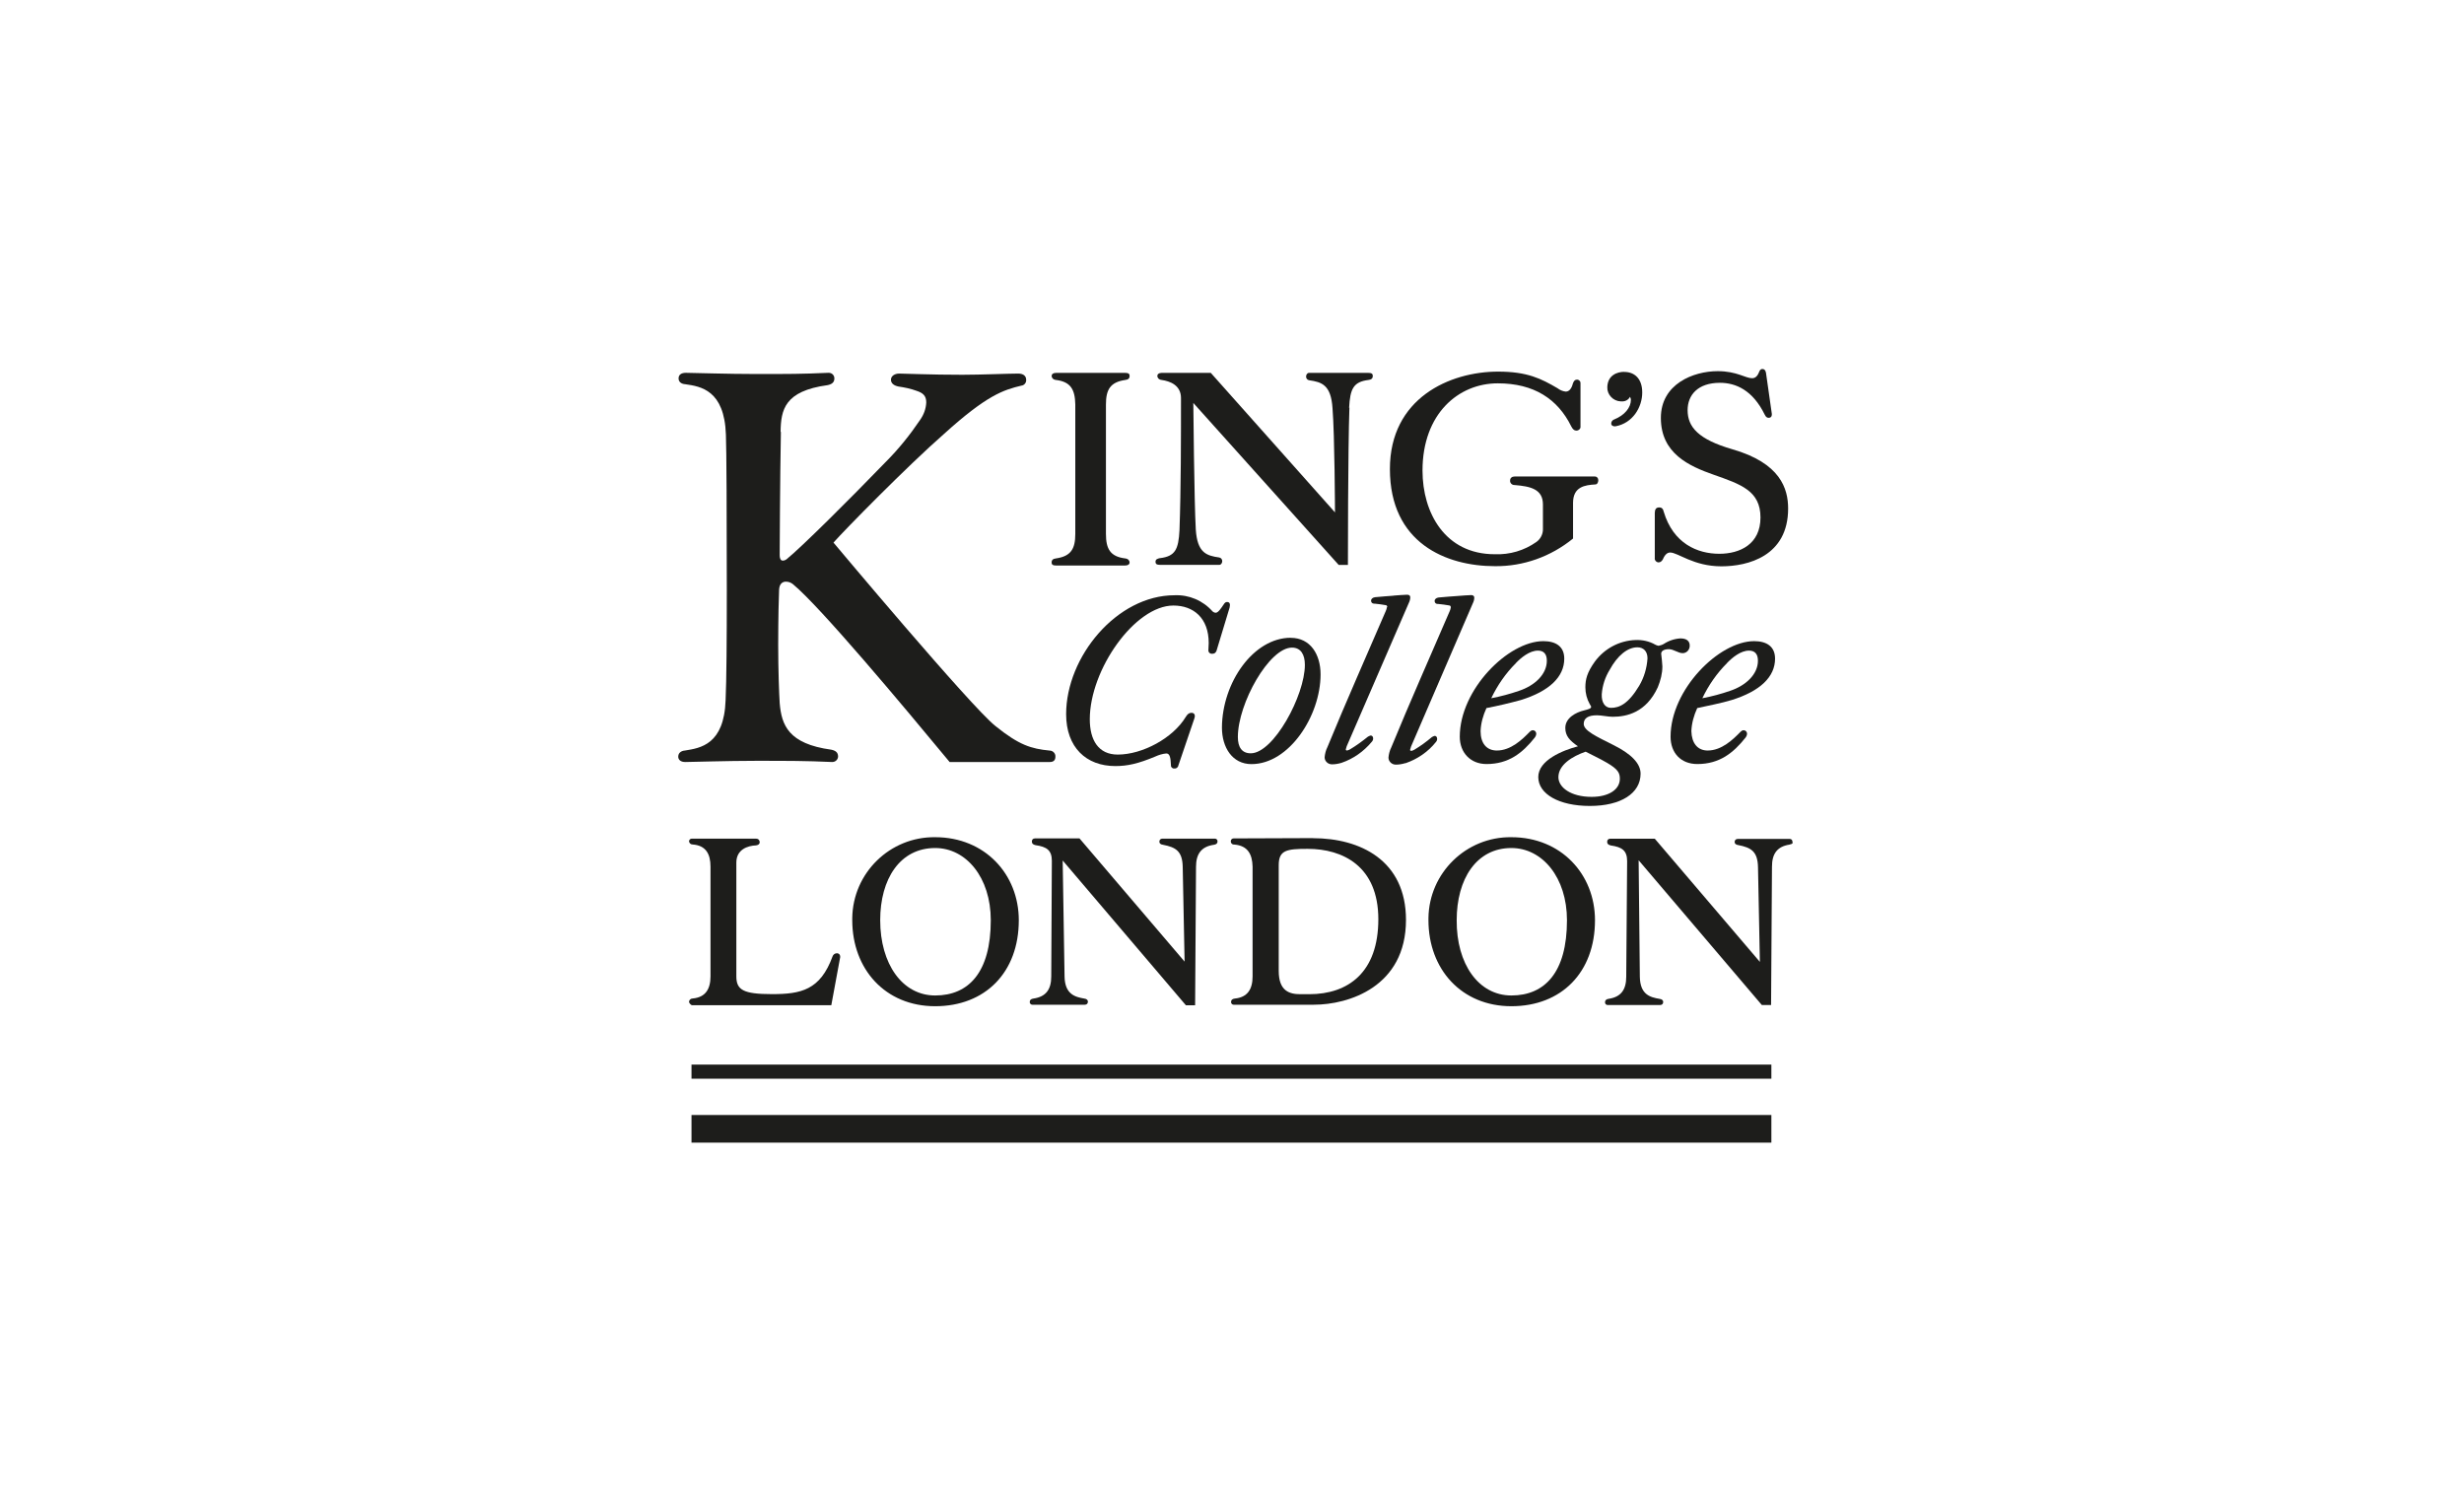 <?xml version="1.0" encoding="UTF-8"?>
<svg xmlns="http://www.w3.org/2000/svg" id="Capa_1" viewBox="0 0 328 200">
  <defs>
    <style>.cls-1{fill:#1d1d1b;}</style>
  </defs>
  <path class="cls-1" d="m174.76,111.57l-10.55.04c-.2,0-.37.16-.37.37v.04c0,.2.16.41.41.41h.08c1.76.16,2.37,1.27,2.41,2.95v14.6c0,1.68-.65,2.78-2.37,2.95-.33.04-.49.2-.49.41-.04.2.12.41.33.41h10.68c4.62,0,12.27-2.37,12.27-11.29,0-7.94-6.1-10.88-12.39-10.88Zm-.49,20.78h-1.15c-1.47,0-2.9-.41-2.9-3.11v-14.07c0-2,1.06-2.17,3.85-2.17,4.66,0,9.41,2.29,9.41,9.37s-4.01,9.98-9.2,9.98Z"></path>
  <path class="cls-1" d="m171.82,84.9c-4.95,0-9.12,5.93-9.16,11.95,0,2.66,1.39,4.87,3.93,4.87,5.03,0,9.2-6.46,9.2-11.94,0-2.66-1.35-4.87-3.97-4.87Zm-5.32,15.38c-1.19,0-1.72-.82-1.72-2.17,0-4.46,4.17-11.9,7.2-11.9,1.19,0,1.72.94,1.72,2.29,0,4.09-4.17,11.78-7.2,11.78Z"></path>
  <path class="cls-1" d="m202.42,93.2c3.85-1.19,5.81-3.11,5.81-5.52,0-1.64-1.15-2.33-2.78-2.33-4.7,0-11.13,6.46-11.13,12.72,0,2.13,1.43,3.64,3.56,3.64,2.95,0,4.79-1.47,6.42-3.52.12-.16.2-.33.2-.53,0-.25-.2-.45-.45-.45-.16,0-.29.08-.41.2-1.02,1.06-2.54,2.5-4.38,2.5-1.39,0-2.17-.98-2.17-2.58.04-1.06.33-2.09.78-3.07,1.51-.29,3.03-.65,4.54-1.06Zm-.65-4.91c.7-.74,1.84-1.68,2.95-1.68.78,0,1.19.45,1.19,1.35,0,1.8-1.6,3.31-3.72,4.01-1.19.41-2.41.74-3.68.98.82-1.72,1.92-3.31,3.27-4.66Z"></path>
  <path class="cls-1" d="m201.19,111.45c-6.01-.08-10.96,4.75-11.04,10.76v.29c0,6.5,4.38,11.45,11.04,11.45s11.13-4.5,11.13-11.45c0-6.1-4.5-11.05-11.13-11.05Zm0,21.07c-4.38,0-7.32-4.21-7.28-10.02,0-5.48,2.62-9.61,7.28-9.61,4.13,0,7.4,3.93,7.4,9.61,0,6.95-2.95,10.02-7.4,10.02Z"></path>
  <path class="cls-1" d="m230.48,93.2c3.85-1.19,5.81-3.11,5.81-5.52,0-1.64-1.15-2.33-2.78-2.33-4.7,0-11.13,6.46-11.13,12.72,0,2.13,1.35,3.64,3.56,3.64,2.95,0,4.79-1.47,6.42-3.52.12-.16.2-.33.2-.53,0-.25-.2-.45-.45-.45-.16,0-.29.08-.41.2-1.02,1.06-2.54,2.5-4.38,2.5-1.35,0-2.13-.98-2.17-2.58.04-1.06.33-2.09.78-3.07,1.15-.25,3.4-.7,4.54-1.06Zm-.61-4.91c.7-.74,1.84-1.68,2.95-1.68.78,0,1.19.45,1.19,1.35,0,1.8-1.6,3.31-3.72,4.01-1.19.41-2.41.74-3.68.98.82-1.72,1.92-3.31,3.27-4.66Z"></path>
  <path class="cls-1" d="m223.77,84.98c-.82.04-1.6.29-2.29.74-.2.12-.45.2-.7.25-.16-.04-.33-.08-.45-.16-.78-.45-1.72-.65-2.62-.61-2.17.08-4.13,1.15-5.4,2.86-1.06,1.47-1.27,2.41-1.27,3.44,0,.78.2,1.55.57,2.21.04.12.2.29.2.37,0,.25-.33.33-.94.49-1.06.25-2.5.98-2.5,2.33,0,1.06.57,1.68,1.68,2.45-2,.53-5.28,1.84-5.28,4.09s2.74,3.85,6.87,3.85,6.75-1.68,6.75-4.3c0-1.39-1.31-2.66-3.6-3.8-2.29-1.15-3.97-1.92-3.97-2.82,0-.78.61-1.15,1.76-1.15.61,0,1.47.2,2.09.2,1.88,0,4.46-.57,6.01-3.93.37-.9.61-1.84.61-2.78-.04-.57-.08-1.1-.16-1.68,0-.37.37-.61,1.02-.61s1.23.53,1.84.53c.53,0,.94-.45.94-.98v-.04c0-.61-.45-.94-1.19-.94Zm-12.68,15.09c.78.41,1.92.94,2.82,1.47,1.47.86,1.72,1.35,1.72,2.13,0,1.43-1.47,2.41-3.76,2.41-2.78,0-4.42-1.27-4.42-2.62,0-1.64,1.84-2.78,3.64-3.4Zm7.12-8.79c-1.47,2.45-2.66,2.95-3.76,2.95-.82,0-1.27-.74-1.23-1.8.08-1.15.45-2.29,1.06-3.27,1.02-1.88,2.37-2.99,3.68-2.99.82,0,1.35.53,1.35,1.47-.08,1.27-.45,2.54-1.1,3.64Z"></path>
  <path class="cls-1" d="m124.49,111.45c-6.01-.08-10.96,4.75-11.04,10.76v.29c0,6.5,4.38,11.45,11.04,11.45s11.13-4.5,11.13-11.45c0-6.1-4.5-11.05-11.13-11.05Zm0,21.07c-4.38,0-7.32-4.21-7.32-10.02,0-5.48,2.62-9.61,7.32-9.61,4.13,0,7.4,3.93,7.4,9.61,0,6.95-2.95,10.02-7.4,10.02Z"></path>
  <path class="cls-1" d="m220.29,68.25c0-.49.2-.7.57-.7s.53.2.61.57c1.27,4.25,4.5,5.6,7.4,5.6,2.74,0,5.48-1.27,5.48-4.83s-2.62-4.42-6.22-5.69c-3.27-1.15-7.04-2.82-7.04-7.57,0-4.5,4.3-6.22,7.57-6.22,2.54,0,3.68.94,4.58.94.53,0,.78-.45.94-.86.08-.25.25-.37.41-.37.25,0,.41.12.49.49l.78,5.48v.12c0,.25-.16.41-.41.41h0c-.2,0-.37-.08-.53-.41-1.6-3.27-3.85-4.25-5.97-4.25-2.95,0-4.3,1.64-4.3,3.64,0,2.25,1.43,3.89,5.93,5.2,6.42,1.84,7.45,5.24,7.45,7.9,0,6.34-5.36,7.69-8.88,7.69-3.72,0-5.77-1.84-6.83-1.84-.53,0-.82.57-.98.94-.16.25-.33.37-.53.37h-.08c-.29-.04-.49-.29-.45-.57v-6.05h0Z"></path>
  <path class="cls-1" d="m216.2,49.51c1.43,0,2.41.94,2.41,2.74,0,1.96-1.27,4.09-3.56,4.5-.33.04-.57-.12-.57-.37s.16-.45.37-.53c1.43-.57,2.25-1.6,2.25-2.62,0-.12-.04-.29-.12-.41-.2.41-.65.65-1.1.61h-.16c-.98-.04-1.8-.9-1.76-1.88.04-1.6,1.31-2.05,2.25-2.05Z"></path>
  <path class="cls-1" d="m141.71,129.98c.04,2.41,1.43,2.74,2.62,2.95.33.04.49.2.49.41,0,.25-.16.41-.41.41h-7c-.2,0-.37-.2-.33-.41,0-.2.16-.37.49-.41,1.72-.25,2.37-1.27,2.37-2.95l.08-15.38c0-1.43-.7-1.88-2.17-2.09-.33-.08-.49-.2-.49-.49,0-.25.16-.41.41-.41h5.93l13.99,16.4-.25-12.6c-.04-2.09-.9-2.62-2.62-2.95-.33-.04-.49-.2-.49-.41,0-.25.16-.41.41-.41h7c.2,0,.37.2.33.41,0,.2-.16.37-.49.41-1.72.25-2.37,1.27-2.37,2.95l-.12,18.41h-1.23l-16.4-19.27.25,15.42Z"></path>
  <path class="cls-1" d="m161.92,86.66c-.08.25-.29.37-.53.37h-.08c-.29,0-.49-.25-.45-.53,0-.25.04-.61.04-.9,0-3.35-2.05-4.99-4.7-4.99-5.11,0-11.13,8.51-11.13,15.14,0,2.78,1.15,4.7,3.72,4.7,3.31,0,7.36-2.21,9.04-4.99.25-.41.45-.57.78-.57s.57.25.37.78l-2.17,6.38c-.12.2-.33.29-.53.25h-.08c-.2-.04-.37-.25-.33-.45-.04-.9-.12-1.55-.61-1.55-.49.04-1.02.2-1.47.41-2.25.94-3.68,1.27-5.32,1.27-3.89,0-6.55-2.5-6.55-6.91,0-7.65,6.75-15.83,14.44-15.83,1.92-.08,3.76.7,5.03,2.13.12.12.29.2.45.2.33,0,.74-.65,1.02-1.06.2-.33.33-.37.49-.37.33,0,.45.25.33.74l-1.76,5.81Z"></path>
  <path class="cls-1" d="m187.08,101.59c-.41.12-.82.2-1.27.2-.53,0-.98-.41-.98-.94.04-.45.16-.94.37-1.35,2.54-6.18,5.11-11.94,7.77-18.12.08-.16.12-.33.16-.53h0c0-.12-.08-.25-.2-.25-.49-.08-.98-.16-1.47-.2h-.08c-.25,0-.41-.16-.41-.41,0-.2.2-.41.53-.45.78-.08,1.96-.16,2.5-.2.61-.04,1.43-.12,1.84-.12.25,0,.41.12.41.33,0,.29-.08.53-.2.78l-8.22,19.06c-.04.12-.08.29-.12.41v.04c0,.08.08.12.16.12.16-.04.29-.08.41-.16.82-.49,1.6-1.06,2.33-1.68.12-.08.25-.12.37-.16.2,0,.33.16.33.41,0,.16-.08.33-.2.45-1.02,1.27-2.45,2.25-4.01,2.78Z"></path>
  <path class="cls-1" d="m199.43,49.47c3.89,0,5.73.94,7.9,2.21.33.25.7.41,1.1.45.45,0,.78-.41.94-1.06.12-.33.25-.53.57-.53h.04c.29.04.45.29.41.53v5.69c.04.29-.2.53-.49.57-.33,0-.53-.16-.74-.57-1.8-3.64-4.95-5.73-9.78-5.73-5.24,0-10.02,4.05-10.02,11.62,0,5.6,2.99,11.13,9.61,11.13,2,.08,3.93-.49,5.56-1.64.57-.41.9-1.1.86-1.8v-3.19c0-2.05-1.68-2.41-3.76-2.58h-.04c-.33,0-.61-.29-.57-.61,0-.33.25-.53.61-.53h10.68c.25,0,.45.2.45.49,0,.33-.16.57-.41.57-1.35.08-2.95.29-2.95,2.45v4.75c-2.95,2.41-6.63,3.72-10.39,3.68-6.5,0-13.99-3.07-13.99-12.93,0-9.45,7.98-12.97,14.4-12.97Z"></path>
  <path class="cls-1" d="m185.48,79.29c.61-.04,1.43-.12,1.84-.12.25,0,.41.12.41.33,0,.29-.08.53-.2.78l-8.26,19.06c-.04.12-.08.29-.12.41v.04c0,.08.08.12.16.12.16-.04.29-.08.41-.16.82-.49,1.6-1.06,2.37-1.68.12-.08.25-.12.37-.16.2,0,.33.16.33.41,0,.16-.08.33-.2.45-1.06,1.27-2.45,2.25-4.01,2.78-.41.12-.82.2-1.27.2-.53,0-.98-.41-.98-.94.04-.45.16-.94.37-1.35,2.54-6.18,5.11-11.94,7.77-18.12.08-.16.12-.33.16-.53h.04c0-.12-.08-.25-.2-.25-.49-.08-.98-.16-1.47-.2h-.08c-.25,0-.41-.16-.41-.41,0-.2.2-.41.53-.45.74-.08,1.96-.16,2.45-.2Z"></path>
  <path class="cls-1" d="m154.43,74.3c2-.25,2.45-1.15,2.58-3.72.2-5.56.2-12.39.2-17.59,0-1.72-1.47-2.25-2.58-2.41-.37-.04-.57-.29-.57-.53s.2-.41.57-.41h6.55l16.53,18.57s-.04-10.27-.33-13.87c-.2-3.11-1.43-3.48-3.11-3.72-.25-.04-.41-.25-.41-.49s.16-.49.37-.49h7.94c.37,0,.57.08.57.41s-.2.49-.57.53c-2,.25-2.45,1.15-2.58,3.72l.04-.04c-.2,5.56-.2,20.94-.2,20.94h-1.23l-19.35-21.56s.12,13.25.33,16.85c.2,3.11,1.43,3.48,3.11,3.72.25.04.41.25.41.49s-.16.49-.37.49h-7.94c-.37,0-.57-.08-.57-.41s.25-.41.61-.49Z"></path>
  <path class="cls-1" d="m140.56,50.58c-.37-.04-.57-.29-.57-.53s.2-.41.57-.41h9.24c.37,0,.57.08.57.41s-.2.49-.57.53c-2,.29-2.58,1.27-2.58,3.27v17.22c0,2,.57,3.03,2.58,3.27.37.04.57.29.57.53s-.2.41-.57.41h-9.24c-.37,0-.57-.08-.57-.41s.2-.49.57-.53c2-.29,2.58-1.27,2.58-3.27v-17.22c-.04-2-.61-3.03-2.58-3.27Z"></path>
  <path class="cls-1" d="m90.29,100.69c0-.41.33-.74.9-.78,2.05-.33,5.2-.78,5.4-6.71.12-2.58.16-8.14.16-14.52,0-9.86-.04-18.98-.12-20.82-.2-5.93-3.35-6.42-5.4-6.71-.57-.04-.9-.33-.9-.78,0-.49.37-.74.98-.74.74,0,5.56.16,9.37.16,4.42,0,5.97,0,9.57-.16h.08c.41,0,.74.33.74.74,0,.53-.33.78-.9.9-5.73.78-6.22,3.27-6.26,6.22h.04c-.12,6.42-.16,16.04-.16,16.4s.08.74.41.74c.2,0,.37-.08.53-.2,2.05-1.68,8.18-7.77,13.17-12.93,1.72-1.72,3.23-3.6,4.58-5.6.49-.7.78-1.47.82-2.33,0-.9-.45-1.27-1.31-1.55-.78-.29-1.6-.45-2.41-.57-.57-.12-.98-.41-.98-.9s.49-.82,1.1-.82c.74,0,4.21.16,8.39.16,2.41,0,6.22-.16,7.45-.16.74,0,1.06.37,1.06.82.04.37-.25.74-.61.78-2.41.57-4.62,1.27-10.31,6.42-4.91,4.3-13.29,12.84-14.73,14.48,0,0,18.29,21.84,21.56,24.42,3.15,2.54,4.75,3.03,7.24,3.27h.04c.41.04.74.41.7.82,0,.41-.2.7-.74.7h-13.34c-6.26-7.57-17.22-20.66-20.82-23.64-.29-.25-.61-.37-.98-.37-.41,0-.86.25-.9,1.06-.04.7-.12,3.93-.12,7.32s.12,6.55.2,7.81c.25,2.9,1.15,5.4,6.87,6.18.57.12.9.37.9.9v.04c-.04.41-.37.7-.78.7-3.56-.16-5.77-.16-10.19-.16-3.76,0-8.63.16-9.37.16-.61,0-.94-.29-.94-.74Z"></path>
  <path class="cls-1" d="m91.72,133.33c.04-.25.25-.41.49-.41,1.72-.16,2.37-1.27,2.37-2.95v-14.6c0-1.68-.61-2.82-2.37-2.95-.25,0-.45-.16-.49-.41h0c0-.2.16-.37.37-.37h8.55c.29,0,.49.2.49.49,0,.2-.16.37-.49.41-1.1.04-2.62.53-2.62,2.29v15.14c0,1.8.9,2.37,4.75,2.37s6.42-.53,8.06-5.03c.08-.25.33-.41.57-.41.33,0,.53.29.41.7l-1.15,6.22h-18.57c-.2-.12-.37-.29-.37-.49Z"></path>
  <polygon class="cls-1" points="235.8 152.11 92.05 152.11 92.05 148.43 235.8 148.43 235.8 152.11 235.8 152.11"></polygon>
  <polygon class="cls-1" points="235.8 143.6 92.05 143.6 92.05 141.72 235.8 141.72 235.8 143.6 235.8 143.6"></polygon>
  <path class="cls-1" d="m238.25,112.43c-1.72.25-2.37,1.27-2.37,2.95l-.12,18.41h-1.23l-16.4-19.27.16,15.5c.04,2.41,1.39,2.74,2.62,2.95.33.04.49.2.49.41,0,.25-.16.41-.41.41h-7c-.2,0-.37-.2-.33-.41,0-.2.16-.37.45-.41,1.72-.25,2.37-1.27,2.37-2.95l.12-15.38c0-1.43-.7-1.88-2.17-2.09-.33-.08-.49-.2-.49-.49,0-.25.16-.41.41-.41h5.93l13.99,16.4-.25-12.6c-.04-2.09-.9-2.62-2.62-2.95-.33-.04-.49-.2-.49-.41,0-.25.16-.41.41-.41h6.95c.2,0,.37.2.33.41.12.12-.04.29-.37.33Z"></path>
</svg>
